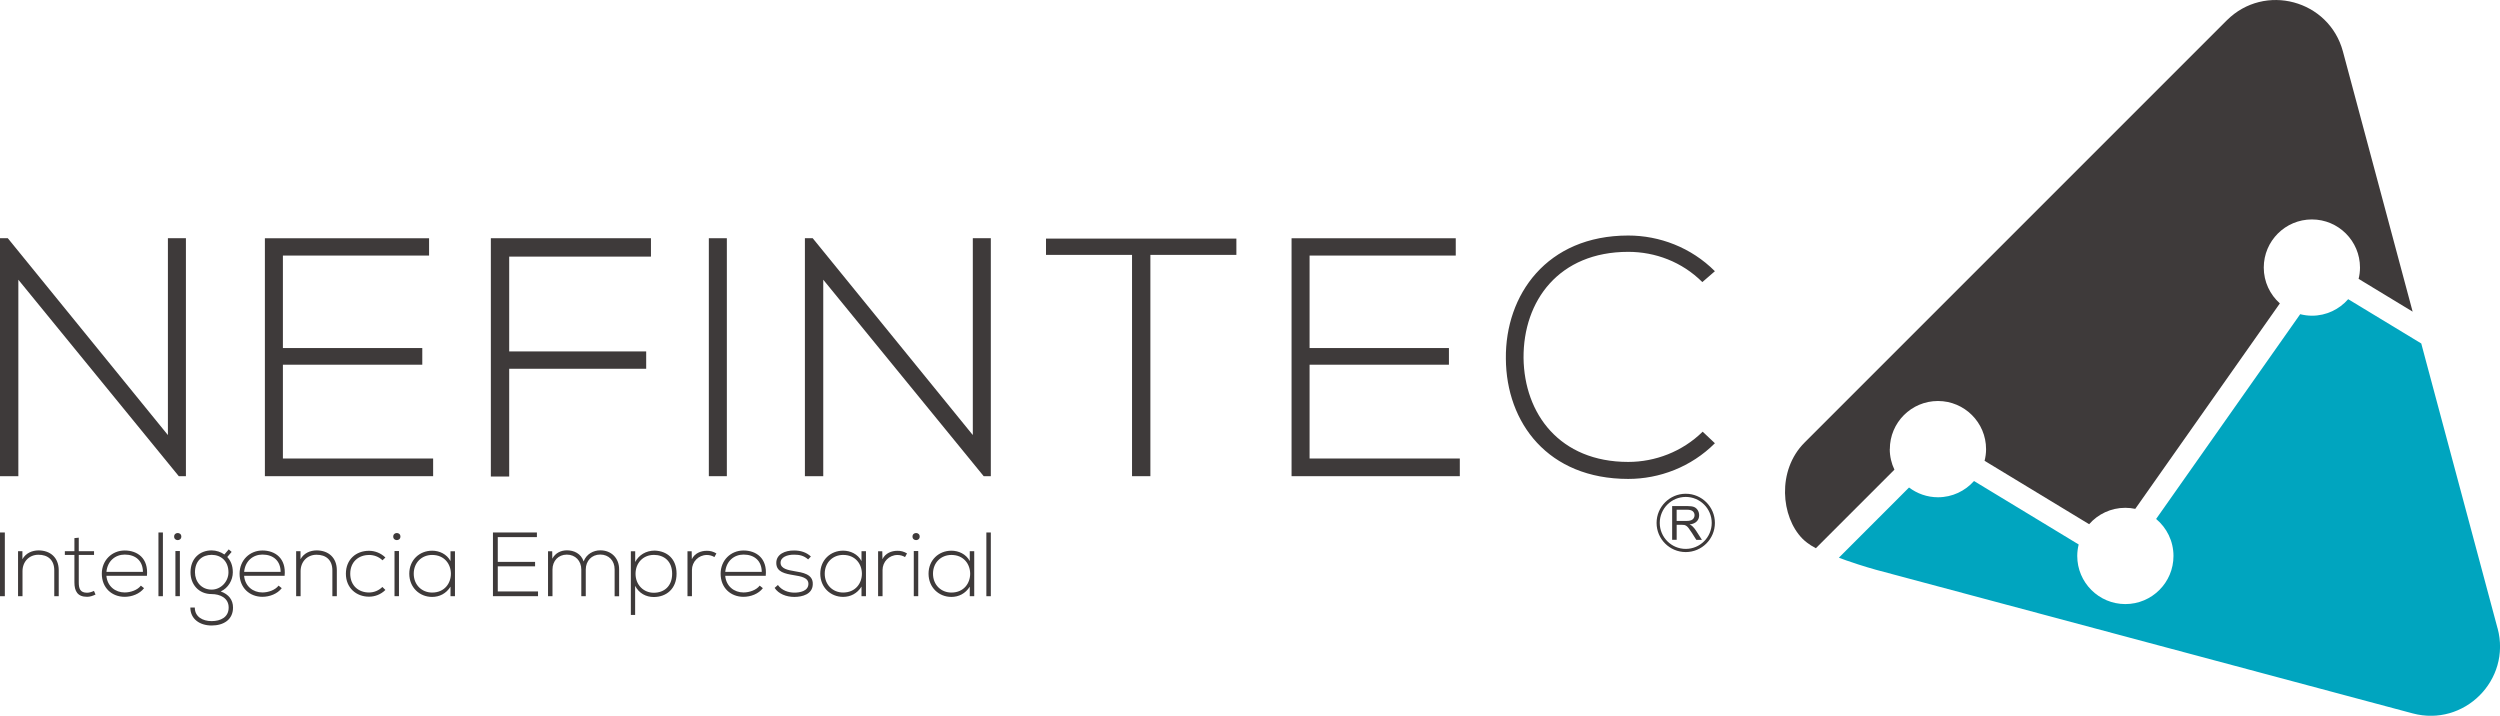 <svg xmlns="http://www.w3.org/2000/svg" id="Capa_2" viewBox="0 0 739.84 211.82"><defs><style>      .cls-1 {        fill: #00a5bf;      }      .cls-2 {        fill: #3d3939;        fill-rule: evenodd;      }      .cls-3 {        fill: #3e3a3a;      }    </style></defs><g id="Layer_1"><path class="cls-3" d="m559.27,132.91c0-7.87,6.38-14.24,14.24-14.24s14.24,6.38,14.24,14.24c0,1.2-.16,2.35-.44,3.46l30.94,18.76c2.61-2.97,6.43-4.85,10.69-4.85,1.02,0,2.01.11,2.96.31l42.79-60.8c-2.92-2.61-4.76-6.39-4.76-10.61,0-7.87,6.38-14.24,14.24-14.24s14.24,6.38,14.24,14.24c0,1.16-.15,2.28-.41,3.35l15.99,9.7-20.63-76.98c-4.09-15.28-23.2-20.4-34.39-9.21l-124.94,124.94c-8.24,8.24-6.96,22.02-.61,28.44.49.5,1.83,1.72,3.96,2.82l23.25-23.25c-.88-1.85-1.38-3.91-1.38-6.09"></path><path class="cls-1" d="m739.11,185.92l-21.2-79.13-.48-1.8-.89-3.34-21.63-13.11c-2.61,2.99-6.44,4.89-10.72,4.89-1.2,0-2.36-.17-3.48-.45l-42.64,60.6c3.14,2.61,5.14,6.55,5.14,10.95,0,7.87-6.38,14.24-14.24,14.24s-14.24-6.38-14.24-14.24c0-1.17.16-2.31.42-3.4l-30.97-18.78c-2.61,2.94-6.41,4.81-10.65,4.81-3.23,0-6.19-1.09-8.58-2.89l-20.76,20.77c1.46.55,2.54.94,2.4.88,4.62,1.62,8.58,2.7,8.58,2.7l158.79,42.49c15.28,4.1,29.27-9.89,25.17-25.17"></path><polygon class="cls-3" points="5.43 82.78 52.91 140.92 55.02 140.92 55.02 70.5 49.69 70.5 49.69 128.75 2.31 70.5 0 70.5 0 140.92 5.43 140.92 5.43 82.78"></polygon><polygon class="cls-3" points="128.18 135.69 83.72 135.69 83.72 107.93 124.97 107.93 124.97 103 83.72 103 83.72 75.63 126.98 75.63 126.98 70.51 78.39 70.51 78.39 140.92 128.18 140.92 128.18 135.69"></polygon><polygon class="cls-3" points="150.69 109.13 191.23 109.13 191.23 104 150.69 104 150.69 75.94 192.64 75.94 192.64 70.5 145.26 70.5 145.26 141.02 150.69 141.02 150.69 109.13"></polygon><rect class="cls-3" x="209.77" y="70.5" width="5.33" height="70.42"></rect><polygon class="cls-3" points="243.63 82.78 291.11 140.92 293.22 140.92 293.22 70.5 287.89 70.5 287.89 128.75 240.51 70.5 238.2 70.5 238.2 140.92 243.63 140.92 243.63 82.78"></polygon><polygon class="cls-3" points="335.01 140.92 340.44 140.92 340.44 75.43 365.89 75.43 365.89 70.61 309.55 70.61 309.55 75.43 335.01 75.43 335.01 140.92"></polygon><polygon class="cls-3" points="432.01 135.69 387.55 135.69 387.55 107.93 428.79 107.93 428.79 103 387.55 103 387.55 75.63 430.81 75.63 430.81 70.51 382.22 70.51 382.22 140.92 432.01 140.92 432.01 135.69"></polygon><path class="cls-3" d="m481.85,141.73c9.25,0,18.61-3.52,25.65-10.56l-3.62-3.42c-6.04,5.94-14.08,8.95-22.03,8.95-20.32,0-30.78-14.28-30.98-30.78-.1-16.9,10.46-31.39,30.98-31.39,7.95,0,15.89,2.92,21.93,8.95l3.72-3.22c-7.04-7.04-16.4-10.56-25.65-10.56-24.14,0-36.42,17.6-36.21,36.42.1,19.01,12.47,35.61,36.21,35.61"></path><rect class="cls-3" y="157.58" width="1.43" height="18.86"></rect><path class="cls-3" d="m17.38,176.43v-7.68c0-3.69-2.45-5.87-6.01-5.87-1.86.03-3.72.78-4.74,2.61v-2.37h-1.29v13.31h1.32v-7.41c0-2.75,1.91-4.82,4.66-4.85,2.88-.03,4.74,1.59,4.74,4.61v7.65h1.32Z"></path><path class="cls-3" d="m25.76,176.62c.84,0,1.67-.27,2.51-.67l-.46-1.08c-.67.32-1.4.54-2.05.54-2.07,0-2.45-1.27-2.45-3.07v-8.11h4.52v-1.1h-4.52v-4.01l-1.29.13v3.88h-2.83v1.1h2.83v8.11c0,2.61.92,4.28,3.75,4.28"></path><path class="cls-3" d="m36.89,162.91c-3.74,0-6.76,2.88-6.76,6.87,0,4.23,3.02,6.84,6.76,6.84,2.13,0,4.44-.86,5.74-2.56l-.94-.75c-1,1.32-3.04,2.02-4.79,2.02-2.75,0-5.15-1.81-5.41-4.93h11.99c.51-5.2-2.83-7.49-6.57-7.49m-5.41,6.33c.3-3.26,2.67-5.12,5.41-5.12,3.2,0,5.36,1.83,5.39,5.12h-10.8Z"></path><rect class="cls-3" x="46.89" y="157.58" width="1.32" height="18.86"></rect><path class="cls-3" d="m53.66,158.79c0-1.4-2.13-1.4-2.13,0s2.13,1.4,2.13,0"></path><rect class="cls-3" x="51.91" y="163.07" width="1.32" height="13.36"></rect><path class="cls-3" d="m62.63,183.81c-2.67,0-4.98-1.29-4.98-4.01h-1.32c0,3.37,2.77,5.31,6.3,5.31s6.33-1.72,6.33-5.31c0-2.29-1.29-3.93-3.64-4.77,2.21-1,3.58-3.34,3.58-5.66,0-2.16-.7-3.5-1.64-4.53l1.29-1.51-.86-.75-1.29,1.51c-1.02-.73-2.42-1.21-3.77-1.21-3.45,0-6.25,2.34-6.25,6.49,0,3.56,2.4,6.44,6.25,6.44,2.48,0,5.04,1.13,5.04,3.99s-2.37,4.01-5.04,4.01m-4.93-14.44c0-3.47,2.21-5.17,4.93-5.17s4.98,1.8,4.98,5.17c0,2.75-2.24,5.12-4.98,5.12-3.04,0-4.93-2.37-4.93-5.12"></path><path class="cls-3" d="m77.64,176.62c2.13,0,4.44-.86,5.74-2.56l-.94-.75c-1,1.32-3.04,2.02-4.79,2.02-2.75,0-5.14-1.81-5.41-4.93h11.99c.51-5.2-2.83-7.49-6.57-7.49s-6.76,2.88-6.76,6.87c0,4.23,3.02,6.84,6.76,6.84m0-12.5c3.21,0,5.36,1.83,5.39,5.12h-10.8c.3-3.26,2.67-5.12,5.41-5.12"></path><path class="cls-3" d="m99.68,176.43v-7.68c0-3.69-2.45-5.87-6.01-5.87-1.86.03-3.72.78-4.74,2.61v-2.37h-1.29v13.31h1.32v-7.41c0-2.75,1.91-4.82,4.66-4.85,2.88-.03,4.74,1.59,4.74,4.61v7.65h1.32Z"></path><path class="cls-3" d="m109.2,164.23c1.43,0,2.91.51,3.99,1.59l.86-.83c-1.35-1.32-3.1-1.99-4.85-1.99-3.85,0-6.84,2.58-6.84,6.79s3.1,6.79,6.84,6.79c1.75,0,3.5-.65,4.85-1.99l-.89-.89c-1.08,1.08-2.53,1.64-3.96,1.64-3.02,0-5.55-1.97-5.55-5.55s2.53-5.55,5.55-5.55"></path><path class="cls-3" d="m118.5,158.79c0-1.4-2.13-1.4-2.13,0s2.13,1.4,2.13,0"></path><rect class="cls-3" x="116.75" y="163.07" width="1.32" height="13.36"></rect><path class="cls-3" d="m121.12,169.78c0,4.07,3.04,6.87,6.76,6.87,2.15,0,4.15-.97,5.44-3.04v2.83h1.32v-13.31h-1.32v2.91c-1.1-2.07-3.29-3.07-5.44-3.07-3.72,0-6.76,2.75-6.76,6.81m6.76,5.58c-3.02,0-5.44-2.24-5.44-5.58s2.43-5.55,5.44-5.55c7.41,0,7.41,11.13,0,11.13"></path><polygon class="cls-3" points="158.89 158.95 158.89 157.58 145.88 157.58 145.88 176.43 159.22 176.43 159.22 175.03 147.31 175.03 147.31 167.6 158.35 167.6 158.35 166.28 147.31 166.28 147.31 158.95 158.89 158.95"></polygon><path class="cls-3" d="m183.22,176.43v-7.97c0-3.31-2.32-5.6-5.57-5.6-2.05,0-4.12,1.1-4.93,3.29-.78-2.37-2.91-3.29-4.93-3.29-1.72,0-3.42.73-4.34,2.48l-.03-2.21h-1.24v13.31h1.32v-7.89c0-2.56,1.72-4.42,4.25-4.42s4.28,1.86,4.28,4.42v7.89h1.32v-7.89c0-2.56,1.75-4.44,4.28-4.44s4.26,1.81,4.26,4.37v7.97h1.32Z"></path><path class="cls-3" d="m187.98,166.28v-3.15h-1.29v18.86h1.27v-8.62c1.13,2.21,3.23,3.31,5.5,3.31,3.74,0,6.76-2.43,6.76-6.9s-2.85-6.71-6.46-6.84c-2.59,0-4.71,1.32-5.76,3.34m5.47-2.07c3.02,0,5.44,1.83,5.44,5.58s-2.43,5.63-5.44,5.63-5.39-2.34-5.39-5.6,2.29-5.6,5.39-5.6"></path><path class="cls-3" d="m204.74,165.5l-.05-2.37h-1.24v13.31h1.32v-7.76c0-2.42,1.91-4.42,4.39-4.44.78,0,1.56.19,2.26.62l.59-1.08c-.89-.54-1.86-.81-2.86-.78-1.7,0-3.58.7-4.42,2.51"></path><path class="cls-3" d="m220.02,162.91c-3.74,0-6.76,2.88-6.76,6.87,0,4.23,3.02,6.84,6.76,6.84,2.13,0,4.45-.86,5.74-2.56l-.94-.75c-1,1.32-3.04,2.02-4.79,2.02-2.75,0-5.14-1.81-5.41-4.93h11.99c.51-5.2-2.83-7.49-6.57-7.49m-5.41,6.33c.3-3.26,2.67-5.12,5.41-5.12,3.21,0,5.36,1.83,5.39,5.12h-10.8Z"></path><path class="cls-3" d="m240.53,172.93c.14-3.1-3.12-3.5-5.49-3.91-1.67-.3-3.99-.65-4.04-2.42-.05-1.7,1.94-2.48,4.01-2.45,1.48,0,2.8.21,4.15,1.4l.81-.86c-1.32-1.24-3.02-1.78-4.96-1.78-2.69-.03-5.31,1.1-5.28,3.72.03,2.67,2.59,3.15,5.17,3.58,2.18.35,4.39.73,4.34,2.64-.08,2.1-2.53,2.53-4.15,2.53-1.78,0-3.77-.67-4.88-2.26l-.97.86c1.16,1.78,3.47,2.67,5.82,2.67s5.39-.78,5.47-3.72"></path><path class="cls-3" d="m256.27,176.43v-13.31h-1.32v2.91c-1.1-2.07-3.29-3.07-5.44-3.07-3.72,0-6.76,2.75-6.76,6.81s3.04,6.87,6.76,6.87c2.15,0,4.15-.97,5.44-3.04v2.83h1.32Zm-6.76-1.08c-3.02,0-5.44-2.24-5.44-5.58s2.43-5.55,5.44-5.55c7.41,0,7.41,11.13,0,11.13"></path><path class="cls-3" d="m261.15,165.5l-.05-2.37h-1.24v13.31h1.32v-7.76c0-2.42,1.91-4.42,4.39-4.44.78,0,1.56.19,2.26.62l.59-1.08c-.89-.54-1.86-.81-2.86-.78-1.7,0-3.58.7-4.42,2.51"></path><path class="cls-3" d="m272.17,158.79c0-1.4-2.13-1.4-2.13,0s2.13,1.4,2.13,0"></path><rect class="cls-3" x="270.42" y="163.07" width="1.32" height="13.36"></rect><path class="cls-3" d="m286.99,166.04c-1.1-2.07-3.29-3.07-5.44-3.07-3.72,0-6.76,2.75-6.76,6.81s3.04,6.87,6.76,6.87c2.15,0,4.15-.97,5.44-3.04v2.83h1.32v-13.31h-1.32v2.91Zm-5.44,9.32c-3.02,0-5.44-2.24-5.44-5.58s2.42-5.55,5.44-5.55c7.41,0,7.41,11.13,0,11.13"></path><rect class="cls-3" x="291.9" y="157.58" width="1.32" height="18.86"></rect><path class="cls-2" d="m496.17,154.17h2.84c.6,0,1.08-.06,1.42-.19.34-.12.6-.32.78-.6.18-.27.27-.57.27-.9,0-.47-.17-.86-.51-1.17-.34-.3-.89-.46-1.63-.46h-3.16v3.31Zm-1.32,5.58v-9.99h4.43c.89,0,1.57.09,2.03.27.46.18.83.5,1.11.95.28.45.42.96.42,1.51,0,.71-.23,1.31-.69,1.79-.46.49-1.17.8-2.13.93.35.17.62.33.8.5.39.35.75.8,1.1,1.33l1.74,2.72h-1.66l-1.32-2.08c-.39-.6-.7-1.06-.95-1.38-.25-.32-.47-.54-.67-.67-.2-.13-.4-.22-.6-.27-.15-.03-.39-.05-.74-.05h-1.53v4.44h-1.32Zm4.02-12.69c-4.24,0-7.69,3.45-7.69,7.69s3.45,7.69,7.69,7.69,7.69-3.45,7.69-7.69-3.45-7.69-7.69-7.69Zm0-.94c4.76,0,8.63,3.87,8.63,8.63s-3.87,8.63-8.63,8.63-8.63-3.87-8.63-8.63,3.87-8.63,8.63-8.63Z"></path></g></svg>